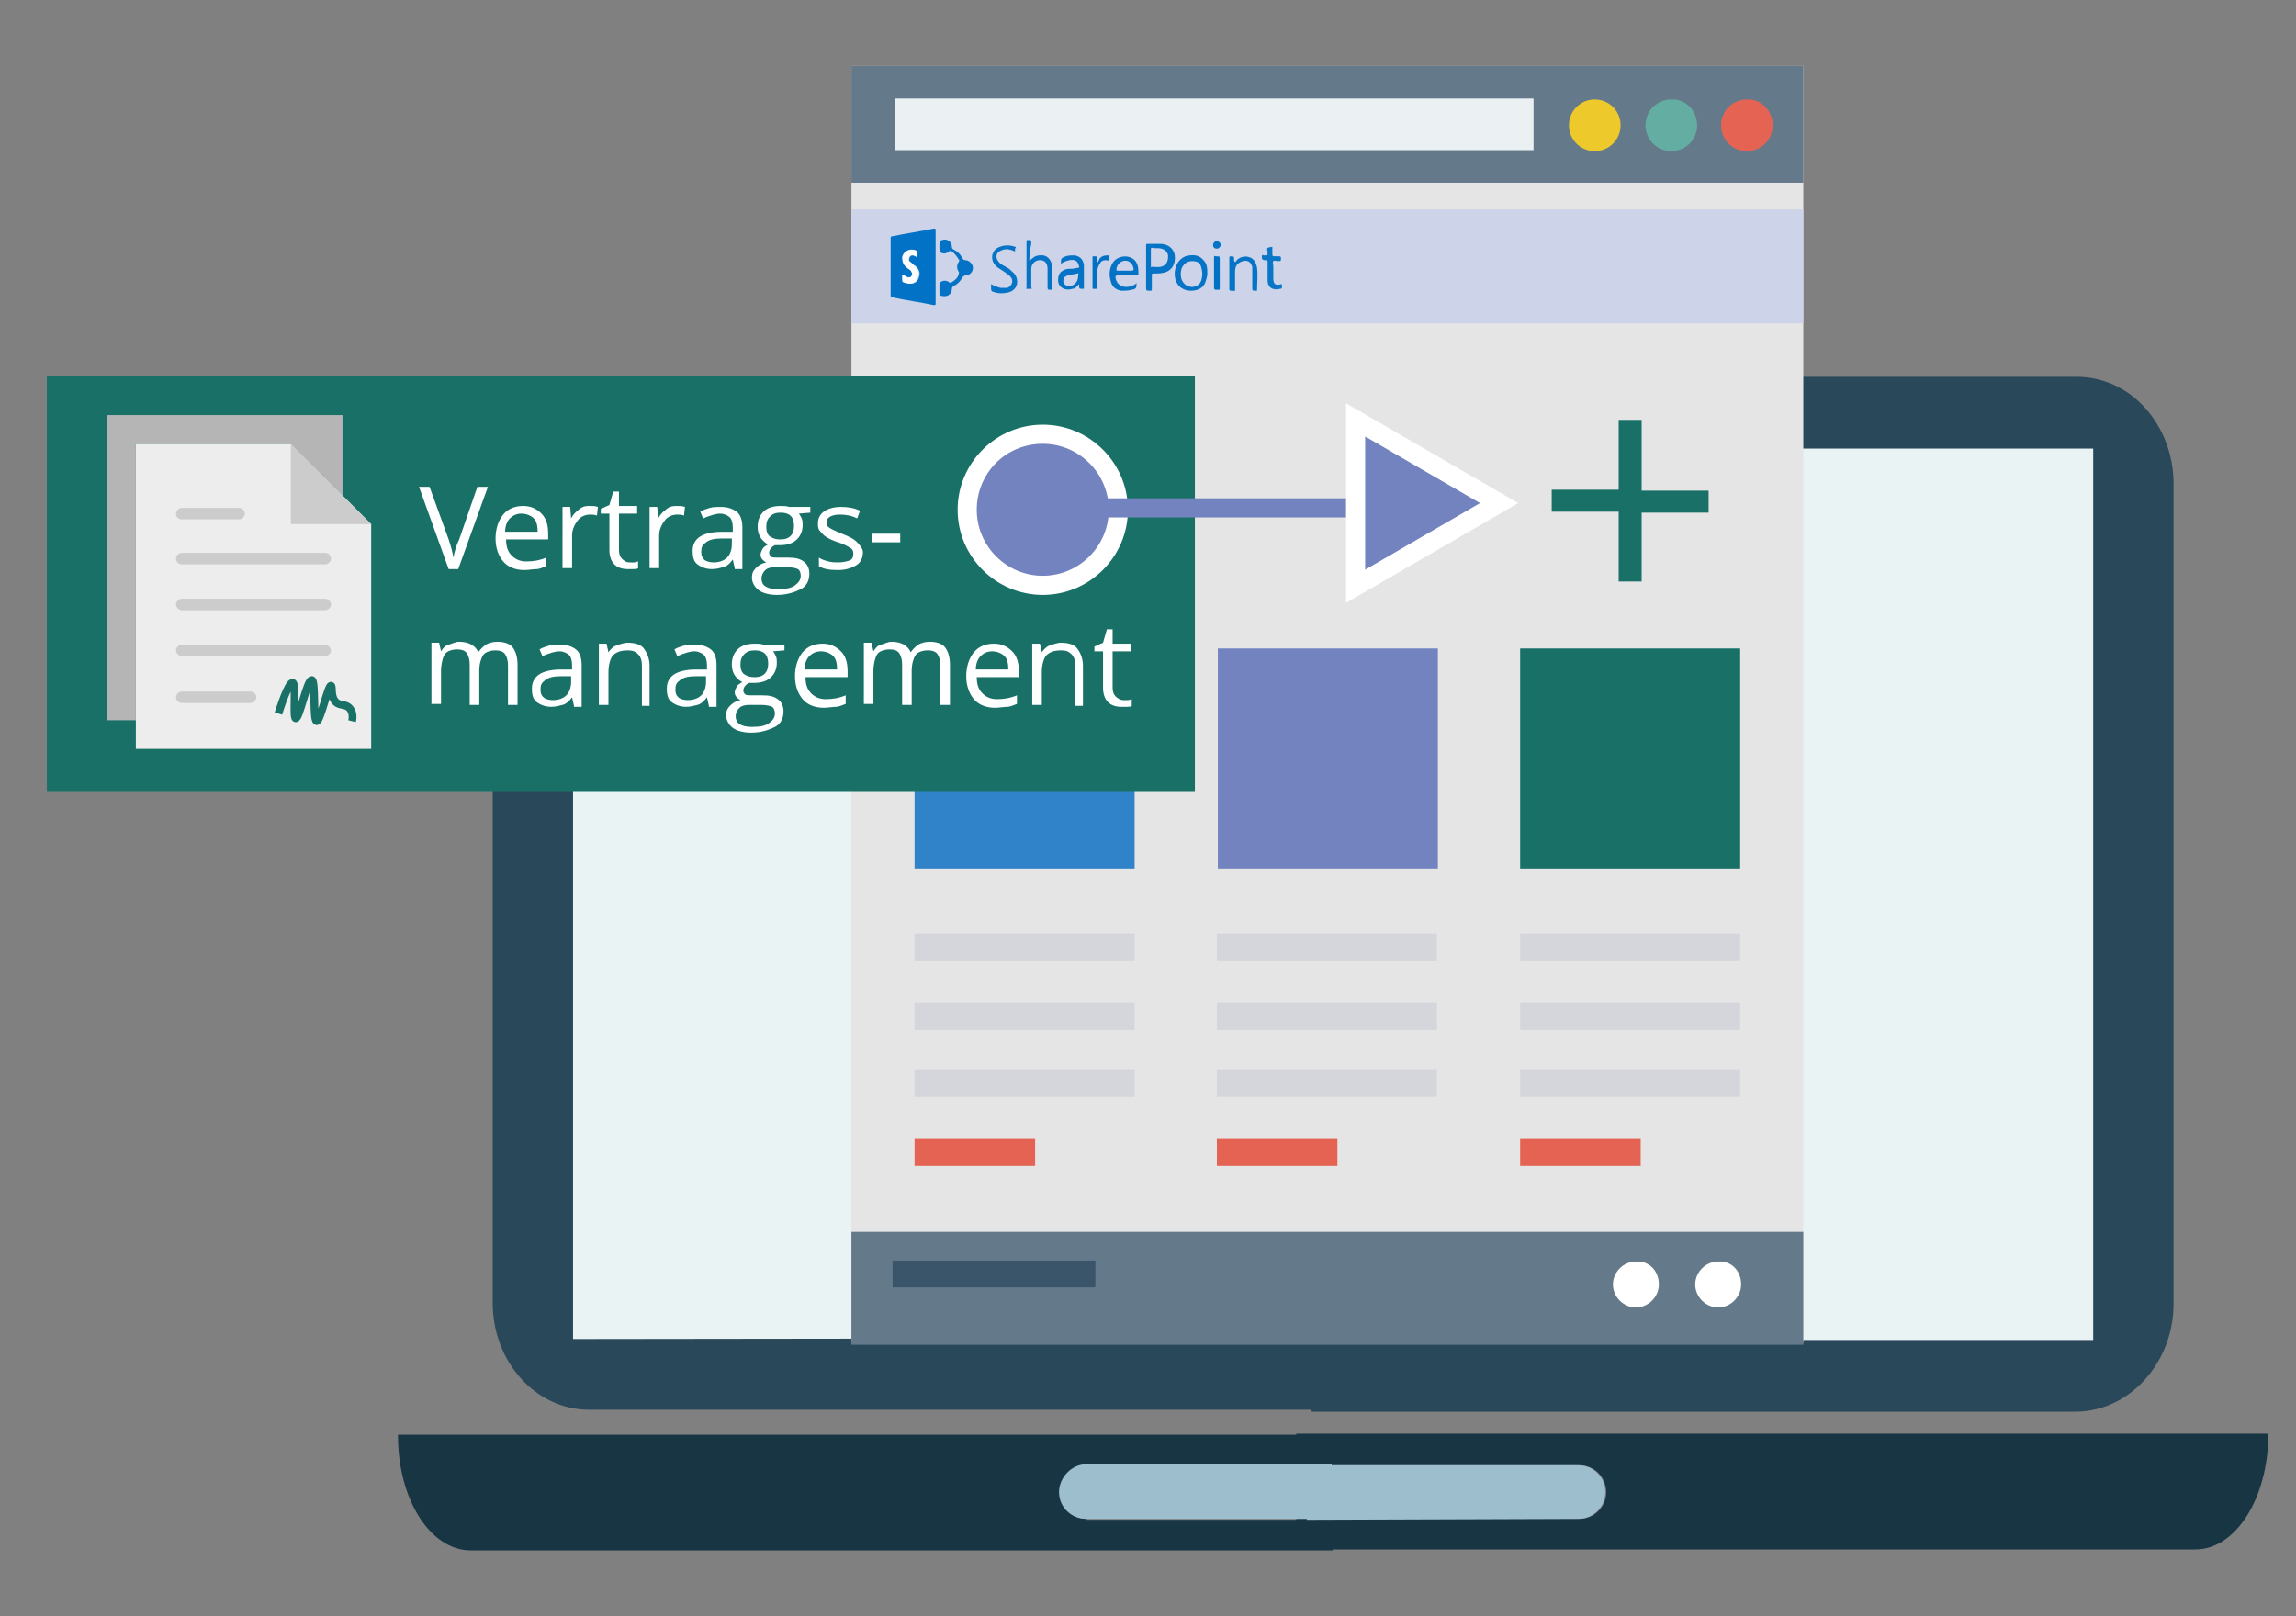 <?xml version="1.0" encoding="utf-8"?>
<!-- Generator: Adobe Illustrator 19.1.1, SVG Export Plug-In . SVG Version: 6.00 Build 0)  -->
<svg version="1.1" id="Layer_1" xmlns="http://www.w3.org/2000/svg" xmlns:xlink="http://www.w3.org/1999/xlink" x="0px" y="0px"
	 viewBox="-253 91 240 169" style="enable-background:new -253 91 240 169;" xml:space="preserve">
<rect x="-253" y="91" width="240" height="169" fill="#808080" stroke="none"/>
<style type="text/css">
	.st0{fill:#EAF3F4;}
	.st1{fill:none;}
	.st2{fill:#183544;}
	.st3{fill:#9CBECD;}
	.st4{fill:#29485A;}
	.st5{fill:#E5E5E5;}
	.st6{fill:#64798A;}
	.st7{fill:#EBF0F3;}
	.st8{fill:#E56353;}
	.st9{fill:#64ADA2;}
	.st10{fill:#EDC92C;}
	.st11{fill:#FFFFFF;}
	.st12{fill:#3A556A;}
	.st13{fill:#3083C9;}
	.st14{fill:#7383BF;}
	.st15{fill:#187067;}
	.st16{fill:#D5D6DB;}
	.st17{fill:#CDD3E8;}
	.st18{fill:#0172C5;}
	.st19{fill:#0473C6;}
	.st20{fill:#0574C6;}
	.st21{fill:#0674C6;}
	.st22{fill:#0573C6;}
	.st23{fill:#0976C7;}
	.st24{fill:#0271C5;}
	.st25{fill:#0071C5;}
	.st26{fill:#FAFCFD;}
	.st27{fill:#EDEDED;}
	.st28{fill:#B5B5B5;}
	.st29{fill:#CCCCCC;}
	.st30{fill:none;stroke:#187067;stroke-width:0.813;stroke-miterlimit:10;}
	.st31{fill:#7383BF;stroke:#FFFFFF;stroke-width:2;stroke-miterlimit:10;}
	.st32{fill:none;stroke:#187067;stroke-width:0.688;stroke-miterlimit:10;}
	.st33{fill:none;stroke:#187067;stroke-width:3;stroke-miterlimit:10;}
	.st34{fill:#187067;stroke:#FFFFFF;stroke-width:2.43;stroke-miterlimit:10;}
</style>
<rect x="-195.3" y="136.9" class="st0" width="164.3" height="96.9"/>
<g>
	<g>
		<rect x="-193.1" y="137.9" class="st1" width="79.4" height="93.2"/>
		<rect x="-113.7" y="137.9" class="st1" width="79.4" height="93.2"/>
		<path class="st2" d="M-139.4,249.8c-1.6,0-2.8-1.3-2.8-2.8c0-1.6,1.3-2.8,2.8-2.8h25.7V241h-97.7c0,0,0,0,0,0.1
			c0,6.7,3.4,12,7.6,12h90.1v-3.2h-25.7V249.8z"/>
		<path class="st2" d="M-117.5,241v3.2h29.6c1.6,0,2.8,1.3,2.8,2.8c0,1.6-1.3,2.8-2.8,2.8h-29.6v3.2h94c4.2,0,7.6-5.4,7.6-12
			c0,0,0,0,0-0.1h-101.6V241z"/>
		<path class="st3" d="M-142.3,247c0,1.6,1.3,2.8,2.8,2.8h25.7v-5.7h-25.7C-141,244.1-142.3,245.5-142.3,247z"/>
		<path class="st3" d="M-88,249.8c1.6,0,2.8-1.3,2.8-2.8c0-1.6-1.3-2.8-2.8-2.8h-28.4v5.7L-88,249.8L-88,249.8z"/>
		<path class="st4" d="M-25.8,227.3v-85.7c0-6.2-4.5-11.2-10.1-11.2h-77.7v7.5h79.4v93.2h-81.7v7.5h80
			C-30.4,238.5-25.8,233.5-25.8,227.3z"/>
		<path class="st4" d="M-193.1,231v-93.1h79.4v-7.5h-77.7c-5.6,0-10.1,5-10.1,11.2v85.6c0,6.2,4.5,11.2,10.1,11.2h77.7v-7.5
			L-193.1,231L-193.1,231z"/>
	</g>
	<g>
		<g>
			<g>
				<circle class="st3" cx="-113.7" cy="134.1" r="2.8"/>
			</g>
		</g>
	</g>
</g>
<g>
	<rect x="-164" y="97.9" class="st5" width="99.5" height="133.5"/>
	<rect x="-164" y="219.8" class="st6" width="99.5" height="11.8"/>
	<rect x="-164" y="97.9" class="st6" width="99.5" height="12.2"/>
	<rect x="-159.4" y="101.3" class="st7" width="66.7" height="5.4"/>
	<path class="st8" d="M-67.7,104.1c0,1.5-1.2,2.7-2.7,2.7s-2.7-1.2-2.7-2.7s1.2-2.7,2.7-2.7C-68.9,101.3-67.7,102.6-67.7,104.1
		L-67.7,104.1z"/>
	<path class="st9" d="M-75.6,104.1c0,1.5-1.2,2.7-2.7,2.7s-2.7-1.2-2.7-2.7s1.2-2.7,2.7-2.7C-76.8,101.3-75.6,102.6-75.6,104.1
		L-75.6,104.1z"/>
	<path class="st10" d="M-83.6,104.1c0,1.5-1.2,2.7-2.7,2.7s-2.7-1.2-2.7-2.7s1.2-2.7,2.7-2.7S-83.6,102.6-83.6,104.1L-83.6,104.1z"
		/>
	<path class="st11" d="M-79.6,225.3c0,1.3-1.1,2.4-2.4,2.4s-2.4-1.1-2.4-2.4s1.1-2.4,2.4-2.4C-80.7,222.8-79.6,223.8-79.6,225.3
		L-79.6,225.3z"/>
	<path class="st11" d="M-71,225.3c0,1.3-1.1,2.4-2.4,2.4s-2.4-1.1-2.4-2.4s1.1-2.4,2.4-2.4C-72.1,222.8-71,223.8-71,225.3L-71,225.3
		z"/>
	<rect x="-159.7" y="222.8" class="st12" width="21.2" height="2.8"/>
	<rect x="-157.4" y="158.8" class="st13" width="23" height="23"/>
	<rect x="-125.7" y="158.8" class="st14" width="23" height="23"/>
	<rect x="-94.1" y="158.8" class="st15" width="23" height="23"/>
	<rect x="-157.4" y="188.6" class="st16" width="23" height="2.9"/>
	<rect x="-157.4" y="195.8" class="st16" width="23" height="2.9"/>
	<rect x="-157.4" y="202.8" class="st16" width="23" height="2.9"/>
	<rect x="-157.4" y="210" class="st8" width="12.6" height="2.9"/>
	<rect x="-125.8" y="188.6" class="st16" width="23" height="2.9"/>
	<rect x="-125.8" y="195.8" class="st16" width="23" height="2.9"/>
	<rect x="-125.8" y="202.8" class="st16" width="23" height="2.9"/>
	<rect x="-125.8" y="210" class="st8" width="12.6" height="2.9"/>
	<rect x="-94.1" y="188.6" class="st16" width="23" height="2.9"/>
	<rect x="-94.1" y="195.8" class="st16" width="23" height="2.9"/>
	<rect x="-94.1" y="202.8" class="st16" width="23" height="2.9"/>
	<rect x="-94.1" y="210" class="st8" width="12.6" height="2.9"/>
</g>
<rect x="-164" y="112.9" class="st17" width="99.5" height="11.9"/>
<rect x="-248.1" y="130.3" class="st15" width="120" height="43.5"/>
<g>
	<path class="st18" d="M-155.2,118.9c0,1.3,0,2.5,0,3.8c0,0.2,0,0.2-0.2,0.2c-1.4-0.3-2.9-0.5-4.3-0.8c-0.2,0-0.2-0.1-0.2-0.2
		c0-2,0-4,0-6c0-0.2,0.1-0.2,0.2-0.2c1.4-0.3,2.9-0.5,4.3-0.8c0.2,0,0.2,0,0.2,0.2C-155.2,116.3-155.2,117.6-155.2,118.9z
		 M-157.1,117.9c0-0.2,0-0.4,0-0.6c0-0.1,0-0.1-0.1-0.1c-0.6-0.3-1.3,0.1-1.4,0.7c-0.1,0.5,0.1,0.8,0.5,1.1c0.1,0.1,0.3,0.2,0.4,0.3
		c0.1,0.1,0.2,0.3,0.1,0.5c-0.1,0.2-0.2,0.2-0.4,0.2s-0.4-0.2-0.6-0.3c0,0.1,0,0.3,0,0.4c0,0.4,0,0.4,0.4,0.5
		c0.7,0.2,1.2-0.1,1.3-0.8c0.1-0.4-0.1-0.7-0.4-1c-0.2-0.1-0.3-0.2-0.5-0.4c-0.2-0.1-0.2-0.3-0.1-0.5c0.1-0.2,0.2-0.2,0.4-0.2
		C-157.4,117.8-157.3,117.8-157.1,117.9z"/>
	<path class="st19" d="M-154.8,116.8c0-0.1,0-0.2,0-0.3c0-0.2,0.1-0.4,0.3-0.4c0.5-0.2,1,0.2,1,0.7c0,0.1,0,0.2,0.2,0.3
		c0.4,0.2,0.7,0.5,0.9,0.9c0.1,0.1,0.1,0.2,0.3,0.2c0.4,0,0.8,0.4,0.8,0.8c0,0.4-0.3,0.8-0.8,0.8c-0.1,0-0.2,0.1-0.3,0.2
		c-0.2,0.4-0.5,0.7-0.9,0.9c-0.1,0.1-0.2,0.1-0.2,0.3c0,0.3-0.1,0.5-0.4,0.7c-0.3,0.1-0.5,0.1-0.8,0c0-0.2-0.1-0.2-0.1-0.3
		c0-0.3,0-0.6,0-0.9c0-0.1,0-0.2,0.1-0.2c0.3-0.2,0.6-0.2,0.9,0c0.1,0.1,0.2,0.1,0.3,0c0.3-0.2,0.6-0.4,0.7-0.8c0-0.1,0.1-0.2,0-0.3
		c-0.2-0.3-0.2-0.7,0-1c0.1-0.1,0.1-0.2,0-0.3c-0.2-0.3-0.4-0.6-0.7-0.8c-0.1-0.1-0.2-0.1-0.3,0c-0.1,0.1-0.3,0.2-0.5,0.2
		c-0.4,0-0.5-0.2-0.5-0.5C-154.8,116.9-154.8,116.8-154.8,116.8z"/>
	<path class="st20" d="M-133.2,118.9c0-0.7,0-1.5,0-2.2c0-0.2,0-0.2,0.2-0.2c0.4,0,0.9,0,1.3,0c0.8,0,1.4,0.5,1.5,1.2
		c0.1,0.9-0.3,1.6-1.1,1.8c-0.4,0.1-0.7,0.1-1.1,0.1c-0.2,0-0.2,0-0.2,0.2c0,0.5,0,1,0,1.4c0,0.2,0,0.2-0.2,0.2
		c-0.4,0-0.4,0-0.4-0.4C-133.2,120.3-133.2,119.6-133.2,118.9z M-132.7,117.9c0,0.3,0,0.6,0,0.9c0,0.1,0,0.2,0.1,0.1
		c0.4,0,0.8,0.1,1.2-0.1c0.4-0.2,0.5-0.6,0.5-1s-0.3-0.7-0.7-0.8c-0.3-0.1-0.7,0-1-0.1c-0.1,0-0.1,0.1-0.1,0.2
		C-132.7,117.4-132.7,117.8-132.7,117.9z"/>
	<path class="st21" d="M-145.4,118.3c0.3-0.3,0.6-0.6,1.1-0.6c0.7-0.1,1.2,0.4,1.3,1.2c0,0.8,0,1.5,0,2.3c0,0.1,0,0.1-0.1,0.1
		c-0.4,0-0.4,0-0.4-0.4c0-0.6,0-1.2,0-1.8s-0.3-0.9-0.8-0.9s-0.9,0.4-0.9,0.9c0,0.6,0,1.3,0,1.9c0,0.1,0.1,0.2,0,0.2
		c-0.2,0-0.3,0-0.5,0c-0.1,0,0-0.1,0-0.1c0-1.6,0-3.2,0-4.8c0-0.1,0-0.2,0.1-0.2c0.4,0,0.4,0,0.4,0.4
		C-145.4,117.3-145.4,117.8-145.4,118.3z"/>
	<path class="st19" d="M-134.2,120.6c0,0.5,0,0.6-0.5,0.7c-0.4,0.1-0.7,0.1-1.1,0.1c-0.5-0.1-0.8-0.3-1-0.7
		c-0.3-0.8-0.3-1.5,0.1-2.2c0.5-0.8,1.7-0.9,2.3-0.3c0.4,0.4,0.4,1,0.4,1.5c0,0.1-0.1,0.1-0.2,0.1c-0.7,0-1.4,0-2,0
		c-0.2,0-0.2,0.1-0.2,0.2c0.1,0.8,0.8,1.2,1.7,0.9C-134.5,120.8-134.4,120.8-134.2,120.6z M-135.5,119.3c0.3,0,0.5,0,0.8,0
		c0.1,0,0.1,0,0.2-0.1c0-0.4-0.3-0.8-0.6-0.9c-0.6-0.2-1.2,0.3-1.2,0.9c0,0.1,0.1,0.1,0.1,0.1C-136,119.3-135.7,119.3-135.5,119.3z"
		/>
	<path class="st22" d="M-146.9,117.3c-0.4-0.2-0.8-0.3-1.2-0.2c-0.3,0.1-0.6,0.2-0.7,0.5c-0.1,0.3,0,0.6,0.3,0.9
		c0.2,0.2,0.5,0.3,0.8,0.5c0.2,0.1,0.3,0.2,0.5,0.4c0.4,0.3,0.6,0.8,0.5,1.3c-0.1,0.5-0.5,0.8-1,0.9c-0.5,0.1-1,0.1-1.5-0.1
		c-0.1,0-0.2-0.1-0.2-0.3s0-0.3,0-0.5c0.3,0.2,0.6,0.3,1,0.4c0.2,0,0.5,0,0.7,0c0.5-0.2,0.7-0.8,0.3-1.2c-0.2-0.2-0.5-0.4-0.8-0.6
		c-0.3-0.2-0.5-0.3-0.7-0.5c-0.6-0.6-0.5-1.5,0.2-1.9c0.6-0.3,1.2-0.3,1.8-0.1c0.1,0,0.1,0.1,0.1,0.2
		C-146.9,116.8-146.9,117-146.9,117.3z"/>
	<path class="st22" d="M-128.5,121.4c-1,0-1.8-0.7-1.7-2c0.1-0.7,0.4-1.3,1.1-1.6c0.7-0.2,1.4-0.2,1.9,0.4c0.4,0.4,0.4,0.9,0.4,1.4
		c0,0.3-0.1,0.6-0.2,0.9C-127.2,121.1-127.8,121.4-128.5,121.4z M-128.4,118.3c-0.5,0-0.9,0.3-1.1,0.8c-0.1,0.4-0.1,0.7,0,1.1
		c0.2,0.5,0.6,0.8,1.1,0.8s0.9-0.3,1-0.8c0.1-0.4,0.1-0.7,0-1.1C-127.5,118.5-127.8,118.3-128.4,118.3z"/>
	<path class="st19" d="M-142.1,118.6c0-0.6,0-0.6,0.5-0.8c0.3-0.1,0.6-0.1,0.9-0.1c0.6,0.1,0.9,0.4,1,1c0,0.8,0,1.6,0,2.4
		c0,0.1,0,0.1-0.1,0.1c-0.4,0-0.4,0-0.4-0.4v-0.1c-0.2,0.2-0.4,0.5-0.7,0.5c-0.3,0.1-0.6,0.1-0.9,0c-0.4-0.2-0.6-0.5-0.6-0.9
		s0.1-0.8,0.5-1c0.3-0.2,0.6-0.2,1-0.2c0.2,0,0.4-0.1,0.6-0.1c0.1,0,0.1,0,0.1-0.1c-0.1-0.6-0.4-0.8-1-0.7
		C-141.6,118.3-141.9,118.4-142.1,118.6z M-140.3,119.8c0-0.1,0.1-0.3-0.1-0.2c-0.4,0.1-0.7,0.1-1,0.2c-0.2,0.1-0.3,0.1-0.4,0.3
		c-0.2,0.5,0.2,0.9,0.7,0.8C-140.6,120.8-140.3,120.4-140.3,119.8z"/>
	<path class="st20" d="M-123.9,118.4c0.1,0,0.1-0.1,0.1-0.1c0.3-0.4,0.9-0.6,1.4-0.4c0.4,0.1,0.7,0.5,0.8,1.1c0.1,0.8,0,1.5,0,2.3
		c0,0.1,0,0.1-0.1,0.1c-0.4,0-0.4,0-0.4-0.4c0-0.5,0-1,0-1.6c0-0.2,0-0.3,0-0.5c-0.1-0.3-0.2-0.5-0.5-0.6s-0.6,0-0.9,0.2
		s-0.4,0.5-0.4,0.9c0,0.6,0,1.2,0,1.8c0,0.2,0,0.3-0.2,0.2c-0.1,0-0.1,0-0.2,0c-0.1,0-0.2,0-0.2-0.2c0-1.1,0-2.1,0-3.2
		c0-0.1,0-0.2,0.1-0.2c0.4,0,0.4,0,0.4,0.4C-124,118.3-124,118.3-123.9,118.4z"/>
	<path class="st23" d="M-120,116.8c0,0.3,0,0.6,0,0.8c0,0.1,0,0.2,0.2,0.2c0.2,0,0.4,0,0.5,0c0.1,0,0.2,0,0.2,0.2
		c0,0.3,0,0.3-0.3,0.3c-0.2,0-0.4-0.1-0.5,0c-0.1,0.1,0,0.4,0,0.5c0,0.4,0,0.9,0,1.3c0,0.6,0.2,0.8,0.9,0.6c0,0.1,0,0.2,0,0.3
		s0,0.2-0.2,0.2c-0.7,0.2-1.3-0.1-1.3-0.9c0-0.6,0-1.3,0-1.9c0-0.2,0-0.2-0.2-0.2h-0.1c-0.2,0-0.3-0.1-0.3-0.3s0-0.3,0.2-0.2
		c0,0,0.1,0,0.2,0c0.2,0,0.2,0,0.2-0.2c0-0.1,0-0.1,0-0.2C-120.6,116.9-120.6,116.9-120,116.8z"/>
	<path class="st24" d="M-138.3,118.5c0.1-0.2,0.2-0.3,0.2-0.4c0.2-0.3,0.5-0.4,0.9-0.4c0.1,0,0.1,0,0.1,0.1v0.1c0,0.1,0,0.3,0,0.3
		c-0.1,0.1-0.2,0-0.3,0c-0.3,0-0.5,0.1-0.6,0.3c-0.2,0.3-0.3,0.6-0.3,0.9c0,0.5,0,1.1,0,1.6c0,0.2,0,0.2-0.2,0.2c-0.1,0-0.1,0-0.2,0
		c-0.1,0-0.1,0-0.1-0.1c0-1.1,0-2.1,0-3.2c0-0.1,0-0.1,0.1-0.1c0.4,0,0.4,0,0.4,0.4C-138.3,118.3-138.3,118.4-138.3,118.5z"/>
	<path class="st25" d="M-125.5,119.6c0,0.5,0,1,0,1.5c0,0.2,0,0.2-0.2,0.2c-0.4,0-0.4,0-0.4-0.4c0-1,0-1.9,0-2.9
		c0-0.2,0-0.3,0.2-0.2c0,0,0.1,0,0.2,0c0.1,0,0.2,0,0.2,0.2C-125.5,118.5-125.5,119.1-125.5,119.6z"/>
	<path class="st22" d="M-125.4,116.6c0,0.2-0.2,0.4-0.4,0.4c-0.2,0-0.4-0.1-0.4-0.4c0-0.2,0.2-0.4,0.4-0.4
		C-125.5,116.3-125.4,116.4-125.4,116.6z"/>
	<path class="st26" d="M-157.1,117.9c-0.2-0.1-0.3-0.2-0.5-0.2c-0.2,0-0.3,0-0.4,0.2s0,0.4,0.1,0.5c0.2,0.1,0.3,0.2,0.5,0.4
		c0.3,0.2,0.5,0.6,0.4,1c-0.1,0.7-0.6,1-1.3,0.8c-0.4-0.1-0.4-0.1-0.4-0.5c0-0.1,0-0.2,0-0.4c0.2,0.1,0.4,0.3,0.6,0.3
		c0.2,0,0.3,0,0.4-0.2c0.1-0.2,0-0.3-0.1-0.5c-0.1-0.1-0.3-0.2-0.4-0.3c-0.4-0.3-0.5-0.7-0.5-1.1c0.1-0.6,0.8-1,1.4-0.7
		c0.1,0,0.1,0.1,0.1,0.1C-157.1,117.5-157.1,117.8-157.1,117.9z"/>
</g>
<g>
	<g>
		<polygon class="st27" points="-214.2,145.8 -222.6,137.4 -238.8,137.4 -238.8,169.3 -214.2,169.3 		"/>
		<polygon class="st28" points="-238.8,137.4 -222.6,137.4 -217.2,142.8 -217.2,134.4 -241.8,134.4 -241.8,166.3 -238.8,166.3 		"/>
		<g>
			<path class="st29" d="M-234,150h15c0.3,0,0.6-0.3,0.6-0.6s-0.3-0.6-0.6-0.6h-15c-0.3,0-0.6,0.3-0.6,0.6S-234.4,150-234,150z"/>
			<path class="st29" d="M-234,145.3h6c0.3,0,0.6-0.3,0.6-0.6s-0.3-0.6-0.6-0.6h-6c-0.3,0-0.6,0.3-0.6,0.6S-234.4,145.3-234,145.3z"
				/>
			<path class="st29" d="M-219,153.6h-15c-0.3,0-0.6,0.3-0.6,0.6s0.3,0.6,0.6,0.6h15c0.3,0,0.6-0.3,0.6-0.6
				C-218.4,153.9-218.7,153.6-219,153.6z"/>
			<path class="st29" d="M-219,158.4h-15c-0.3,0-0.6,0.3-0.6,0.6s0.3,0.6,0.6,0.6h15c0.3,0,0.6-0.3,0.6-0.6
				C-218.4,158.8-218.7,158.4-219,158.4z"/>
			<path class="st29" d="M-226.8,163.3h-7.2c-0.3,0-0.6,0.3-0.6,0.6s0.3,0.6,0.6,0.6h7.2c0.3,0,0.6-0.3,0.6-0.6
				S-226.5,163.3-226.8,163.3z"/>
		</g>
		<polygon class="st29" points="-222.6,137.4 -222.6,145.8 -214.2,145.8 		"/>
	</g>
	<path class="st30" d="M-223.9,165.6c0.6-1.9,1.2-3.3,1.5-3.2c0.4,0.1,0,3.6,0.3,3.7c0.4,0.1,1.2-4.1,1.7-4c0.4,0.1,0.1,4.2,0.5,4.3
		c0.4,0,1.2-3.8,1.5-3.7c0.2,0-0.1,1.1,0.5,1.7c0.4,0.4,1,0.2,1.4,0.6c0.4,0.4,0.4,1,0.3,1.4"/>
</g>
<g>
	<g>
		<path class="st14" d="M-144,152.3c-4.4,0-7.9-3.6-7.9-7.9s3.6-7.9,7.9-7.9s7.9,3.6,7.9,7.9S-139.7,152.3-144,152.3z"/>
		<path class="st11" d="M-144,137.4c3.8,0,6.9,3.1,6.9,6.9s-3.1,6.9-6.9,6.9s-6.9-3.1-6.9-6.9S-147.9,137.4-144,137.4 M-144,135.4
			c-4.9,0-8.9,4-8.9,8.9s4,8.9,8.9,8.9s8.9-4,8.9-8.9S-139.1,135.4-144,135.4L-144,135.4z"/>
	</g>
	<rect x="-139.5" y="143.1" class="st14" width="39.6" height="2"/>
	<polygon class="st31" points="-111.3,134.9 -96.3,143.6 -111.3,152.3 	"/>
</g>
<g>
	<path class="st15" d="M-81.4,142.3h7v2.3h-7v7.2h-2.4v-7.3h-7v-2.3h7v-7.3h2.4V142.3z"/>
</g>
<rect x="129.2" y="519.5" class="st0" width="164.3" height="96.9"/>
<g>
	<g>
		<rect x="131.4" y="520.5" class="st1" width="79.4" height="93.2"/>
		<rect x="210.8" y="520.5" class="st1" width="79.4" height="93.2"/>
		<path class="st2" d="M185.1,632.3c-1.6,0-2.8-1.3-2.8-2.8c0-1.6,1.3-2.8,2.8-2.8h25.7v-3.2h-97.7c0,0,0,0,0,0.1
			c0,6.7,3.4,12,7.6,12h90.1v-3.2L185.1,632.3L185.1,632.3L185.1,632.3z"/>
		<path class="st2" d="M206.9,623.5v3.2h29.7c1.6,0,2.8,1.3,2.8,2.8c0,1.6-1.3,2.8-2.8,2.8h-29.7v3.2H301c4.2,0,7.6-5.4,7.6-12
			c0,0,0,0,0-0.1L206.9,623.5L206.9,623.5z"/>
		<path class="st3" d="M182.2,629.5c0,1.6,1.3,2.8,2.8,2.8h25.7v-5.7H185C183.5,626.7,182.2,628,182.2,629.5z"/>
		<path class="st3" d="M236.5,632.3c1.6,0,2.8-1.3,2.8-2.8c0-1.6-1.3-2.8-2.8-2.8h-29.7v5.7h29.7V632.3z"/>
		<path class="st4" d="M298.7,609.9v-85.7c0-6.2-4.5-11.2-10.1-11.2h-77.7v7.5h79.4v93.2H208v7.5h80.7
			C294.1,621.1,298.7,616.1,298.7,609.9z"/>
		<path class="st4" d="M131.4,613.6v-93.1h79.4V513h-77.7c-5.6,0-10.1,5-10.1,11.2v85.6c0,6.2,4.5,11.2,10.1,11.2h77.7v-7.5
			L131.4,613.6L131.4,613.6z"/>
	</g>
	<g>
		<g>
			<g>
				<circle class="st3" cx="210.8" cy="516.7" r="2.8"/>
			</g>
		</g>
	</g>
</g>
<g>
	<rect x="160.5" y="480.5" class="st5" width="99.5" height="133.5"/>
	<rect x="160.5" y="602.4" class="st6" width="99.5" height="11.8"/>
	<rect x="160.5" y="480.5" class="st6" width="99.5" height="12.2"/>
	<rect x="165.1" y="483.9" class="st7" width="66.7" height="5.4"/>
	<path class="st8" d="M256.8,486.7c0,1.5-1.2,2.7-2.7,2.7s-2.7-1.2-2.7-2.7s1.2-2.7,2.7-2.7C255.6,483.9,256.8,485.2,256.8,486.7
		L256.8,486.7z"/>
	<path class="st9" d="M248.9,486.7c0,1.5-1.2,2.7-2.7,2.7s-2.7-1.2-2.7-2.7s1.2-2.7,2.7-2.7C247.7,483.9,248.9,485.2,248.9,486.7
		L248.9,486.7z"/>
	<path class="st10" d="M240.9,486.7c0,1.5-1.2,2.7-2.7,2.7s-2.7-1.2-2.7-2.7s1.2-2.7,2.7-2.7C239.7,483.9,240.9,485.2,240.9,486.7
		L240.9,486.7z"/>
	<path class="st11" d="M244.9,607.8c0,1.3-1.1,2.4-2.4,2.4s-2.4-1.1-2.4-2.4s1.1-2.4,2.4-2.4S244.9,606.4,244.9,607.8L244.9,607.8z"
		/>
	<path class="st11" d="M253.5,607.8c0,1.3-1.1,2.4-2.4,2.4s-2.4-1.1-2.4-2.4s1.1-2.4,2.4-2.4C252.4,605.4,253.5,606.4,253.5,607.8
		L253.5,607.8z"/>
	<rect x="164.8" y="605.4" class="st12" width="21.2" height="2.8"/>
	<rect x="167.1" y="560.4" class="st13" width="23" height="23"/>
	<rect x="198.8" y="560.4" class="st14" width="23" height="23"/>
	<rect x="230.4" y="560.4" class="st15" width="23" height="23"/>
	<rect x="167.1" y="590.2" class="st16" width="23" height="2.9"/>
	<rect x="167.1" y="597.3" class="st16" width="23" height="2.9"/>
	<rect x="198.7" y="590.2" class="st16" width="23" height="2.9"/>
	<rect x="198.7" y="597.3" class="st16" width="23" height="2.9"/>
	<rect x="230.4" y="590.2" class="st16" width="23" height="2.9"/>
	<rect x="230.4" y="597.3" class="st16" width="23" height="2.9"/>
</g>
<rect x="160.5" y="495.5" class="st17" width="99.5" height="11.9"/>
<rect x="160.5" y="512.8" class="st15" width="99.5" height="43.5"/>
<g>
	<path class="st18" d="M169.3,501.5c0,1.3,0,2.5,0,3.8c0,0.2,0,0.2-0.2,0.2c-1.4-0.3-2.9-0.5-4.3-0.8c-0.2,0-0.2-0.1-0.2-0.2
		c0-2,0-4,0-6c0-0.2,0.1-0.2,0.2-0.2c1.4-0.3,2.9-0.5,4.3-0.8c0.2,0,0.2,0,0.2,0.2C169.3,498.9,169.3,500.2,169.3,501.5z
		 M167.4,500.5c0-0.2,0-0.4,0-0.6c0-0.1,0-0.1-0.1-0.1c-0.6-0.3-1.3,0.1-1.4,0.7c-0.1,0.5,0.1,0.8,0.5,1.1c0.1,0.1,0.3,0.2,0.4,0.3
		c0.1,0.1,0.2,0.3,0.1,0.5s-0.2,0.2-0.4,0.2c-0.2,0-0.4-0.2-0.6-0.3c0,0.1,0,0.3,0,0.4c0,0.4,0,0.4,0.4,0.5c0.7,0.2,1.2-0.1,1.3-0.8
		c0.1-0.4-0.1-0.7-0.4-1c-0.2-0.1-0.3-0.2-0.5-0.4c-0.2-0.1-0.2-0.3-0.1-0.5s0.2-0.2,0.4-0.2C167.1,500.4,167.2,500.4,167.4,500.5z"
		/>
	<path class="st19" d="M169.7,499.3c0-0.1,0-0.2,0-0.3c0-0.2,0.1-0.4,0.3-0.4c0.5-0.2,1,0.2,1,0.7c0,0.1,0,0.2,0.2,0.3
		c0.4,0.2,0.7,0.5,0.9,0.9c0.1,0.1,0.1,0.2,0.3,0.2c0.4,0,0.8,0.4,0.8,0.8s-0.3,0.8-0.8,0.8c-0.1,0-0.2,0.1-0.3,0.2
		c-0.2,0.4-0.5,0.7-0.9,0.9c-0.1,0.1-0.2,0.1-0.2,0.3c0,0.3-0.1,0.5-0.4,0.7c-0.3,0.1-0.5,0.1-0.8,0c-0.1-0.1-0.1-0.1-0.1-0.2
		c0-0.3,0-0.6,0-0.9c0-0.1,0-0.2,0.1-0.2c0.3-0.2,0.6-0.2,0.9,0c0.1,0.1,0.2,0.1,0.3,0c0.3-0.2,0.6-0.4,0.7-0.8c0-0.1,0.1-0.2,0-0.3
		c-0.2-0.3-0.2-0.7,0-1c0.1-0.1,0.1-0.2,0-0.3c-0.2-0.3-0.4-0.6-0.7-0.8c-0.1-0.1-0.2-0.1-0.3,0c-0.1,0.1-0.3,0.2-0.5,0.2
		c-0.4,0-0.5-0.2-0.5-0.5C169.7,499.5,169.7,499.4,169.7,499.3z"/>
	<path class="st20" d="M191.3,501.5c0-0.7,0-1.5,0-2.2c0-0.2,0-0.2,0.2-0.2c0.4,0,0.9,0,1.3,0c0.8,0,1.4,0.5,1.5,1.2
		c0.1,0.9-0.3,1.6-1.1,1.8c-0.4,0.1-0.7,0.1-1.1,0.1c-0.2,0-0.2,0-0.2,0.2c0,0.5,0,1,0,1.4c0,0.2,0,0.2-0.2,0.2
		c-0.4,0-0.4,0-0.4-0.4C191.3,502.9,191.3,502.2,191.3,501.5z M191.8,500.5c0,0.3,0,0.6,0,0.9c0,0.1,0,0.2,0.1,0.1
		c0.4,0,0.8,0.1,1.2-0.1c0.4-0.2,0.5-0.6,0.5-1s-0.3-0.7-0.7-0.8c-0.3-0.1-0.7,0-1-0.1c-0.1,0-0.1,0.1-0.1,0.2
		C191.8,500,191.8,500.3,191.8,500.5z"/>
	<path class="st21" d="M179.1,500.9c0.3-0.3,0.6-0.6,1.1-0.6c0.7-0.1,1.2,0.4,1.3,1.2c0,0.8,0,1.5,0,2.3c0,0.1,0,0.1-0.1,0.1
		c-0.4,0-0.4,0-0.4-0.4c0-0.6,0-1.2,0-1.8s-0.3-0.9-0.8-0.9s-0.9,0.4-0.9,0.9c0,0.6,0,1.3,0,1.9c0,0.1,0.1,0.2,0,0.2
		c-0.2,0-0.3,0-0.5,0c-0.1,0,0-0.1,0-0.1c0-1.6,0-3.2,0-4.8c0-0.1,0-0.2,0.1-0.2c0.4,0,0.4,0,0.4,0.4
		C179.1,499.8,179.1,500.3,179.1,500.9z"/>
	<path class="st19" d="M190.3,503.2c0,0.5,0,0.6-0.5,0.7c-0.4,0.1-0.7,0.1-1.1,0.1c-0.5-0.1-0.8-0.3-1-0.7c-0.3-0.8-0.3-1.5,0.1-2.2
		c0.5-0.8,1.7-0.9,2.3-0.3c0.4,0.4,0.4,1,0.4,1.5c0,0.1-0.1,0.1-0.2,0.1c-0.7,0-1.4,0-2,0c-0.2,0-0.2,0.1-0.2,0.2
		c0.1,0.8,0.8,1.2,1.7,0.9C190,503.4,190.1,503.3,190.3,503.2z M189,501.9c0.3,0,0.5,0,0.8,0c0.1,0,0.1,0,0.2-0.1
		c0-0.4-0.3-0.8-0.6-0.9c-0.6-0.2-1.2,0.3-1.2,0.9c0,0.1,0.1,0.1,0.1,0.1C188.5,501.9,188.8,501.9,189,501.9z"/>
	<path class="st22" d="M177.6,499.8c-0.4-0.2-0.8-0.3-1.2-0.2c-0.3,0.1-0.6,0.2-0.7,0.5s0,0.6,0.3,0.9c0.2,0.2,0.5,0.3,0.8,0.5
		c0.2,0.1,0.3,0.2,0.5,0.4c0.4,0.3,0.6,0.8,0.5,1.3s-0.5,0.8-1,0.9s-1,0.1-1.5-0.1c-0.1,0-0.2-0.1-0.2-0.3c0-0.2,0-0.3,0-0.5
		c0.3,0.2,0.6,0.3,1,0.4c0.2,0,0.5,0,0.7,0c0.5-0.2,0.7-0.8,0.3-1.2c-0.2-0.2-0.5-0.4-0.8-0.6s-0.5-0.3-0.7-0.5
		c-0.6-0.6-0.5-1.5,0.2-1.9c0.6-0.3,1.2-0.3,1.8-0.1c0.1,0,0.1,0.1,0.1,0.2C177.6,499.4,177.6,499.6,177.6,499.8z"/>
	<path class="st22" d="M196,504c-1,0-1.8-0.7-1.7-2c0.1-0.7,0.4-1.3,1.1-1.6c0.7-0.2,1.4-0.2,1.9,0.4c0.4,0.4,0.4,0.9,0.4,1.4
		c0,0.3-0.1,0.6-0.2,0.9C197.3,503.7,196.7,504,196,504z M196.1,500.8c-0.5,0-0.9,0.3-1.1,0.8c-0.1,0.4-0.1,0.7,0,1.1
		c0.2,0.5,0.6,0.8,1.1,0.8s0.9-0.3,1-0.8c0.1-0.4,0.1-0.7,0-1.1C197,501.1,196.7,500.8,196.1,500.8z"/>
	<path class="st19" d="M182.4,501.2c0-0.6,0-0.6,0.5-0.8c0.3-0.1,0.6-0.1,0.9-0.1c0.6,0.1,0.9,0.4,1,1c0,0.8,0,1.6,0,2.4
		c0,0.1,0,0.1-0.1,0.1c-0.4,0-0.4,0-0.4-0.4v-0.1c-0.2,0.2-0.4,0.5-0.7,0.5c-0.3,0.1-0.6,0.1-0.9,0c-0.4-0.2-0.6-0.5-0.6-0.9
		s0.1-0.8,0.5-1c0.3-0.2,0.6-0.2,1-0.2c0.2,0,0.4-0.1,0.6-0.1c0.1,0,0.1,0,0.1-0.1c-0.1-0.6-0.4-0.8-1-0.7
		C182.9,500.9,182.6,501,182.4,501.2z M184.2,502.4c0-0.1,0.1-0.3-0.1-0.2c-0.4,0.1-0.7,0.1-1,0.2c-0.2,0.1-0.3,0.1-0.4,0.3
		c-0.2,0.5,0.2,0.9,0.7,0.8C183.9,503.4,184.2,503,184.2,502.4z"/>
	<path class="st20" d="M200.6,501c0.1,0,0.1-0.1,0.1-0.1c0.3-0.4,0.9-0.6,1.4-0.4c0.4,0.1,0.7,0.5,0.8,1.1c0.1,0.8,0,1.5,0,2.3
		c0,0.1,0,0.1-0.1,0.1c-0.4,0-0.4,0-0.4-0.4c0-0.5,0-1,0-1.6c0-0.2,0-0.3,0-0.5c-0.1-0.3-0.2-0.5-0.5-0.6s-0.6,0-0.9,0.2
		s-0.4,0.5-0.4,0.9c0,0.6,0,1.2,0,1.8c0,0.2,0,0.3-0.2,0.2c-0.1,0-0.1,0-0.2,0s-0.2,0-0.2-0.2c0-1.1,0-2.1,0-3.2
		c0-0.1,0-0.2,0.1-0.2c0.4,0,0.4,0,0.4,0.4C200.5,500.9,200.5,500.9,200.6,501z"/>
	<path class="st23" d="M204.5,499.4c0,0.3,0,0.6,0,0.8c0,0.1,0,0.2,0.2,0.2s0.4,0,0.5,0s0.2,0,0.2,0.2c0,0.3,0,0.3-0.3,0.3
		c-0.2,0-0.4-0.1-0.5,0s0,0.4,0,0.5c0,0.4,0,0.9,0,1.3c0,0.6,0.2,0.8,0.9,0.6c0,0.1,0,0.2,0,0.3s0,0.2-0.2,0.2
		c-0.7,0.2-1.3-0.1-1.3-0.9c0-0.6,0-1.3,0-1.9c0-0.2,0-0.2-0.2-0.2h-0.1c-0.2,0-0.3-0.1-0.3-0.3c0-0.2,0-0.3,0.2-0.2
		c0,0,0.1,0,0.2,0c0.2,0,0.2,0,0.2-0.2c0-0.1,0-0.1,0-0.2C203.9,499.5,203.9,499.5,204.5,499.4z"/>
	<path class="st24" d="M186.2,501.1c0.1-0.2,0.2-0.3,0.2-0.4c0.2-0.3,0.5-0.4,0.9-0.4c0.1,0,0.1,0,0.1,0.1v0.1c0,0.1,0,0.3,0,0.3
		c-0.1,0.1-0.2,0-0.3,0c-0.3,0-0.5,0.1-0.6,0.3c-0.2,0.3-0.3,0.6-0.3,0.9c0,0.5,0,1.1,0,1.6c0,0.2,0,0.2-0.2,0.2c-0.1,0-0.1,0-0.2,0
		s-0.1,0-0.1-0.1c0-1.1,0-2.1,0-3.2c0-0.1,0-0.1,0.1-0.1c0.4,0,0.4,0,0.4,0.4C186.2,500.9,186.2,501,186.2,501.1z"/>
	<path class="st25" d="M199,502.2c0,0.5,0,1,0,1.5c0,0.2,0,0.2-0.2,0.2c-0.4,0-0.4,0-0.4-0.4c0-1,0-1.9,0-2.9c0-0.2,0-0.3,0.2-0.2
		c0,0,0.1,0,0.2,0s0.2,0,0.2,0.2C199,501.1,199,501.7,199,502.2z"/>
	<path class="st22" d="M199.1,499.2c0,0.2-0.2,0.4-0.4,0.4c-0.2,0-0.4-0.1-0.4-0.4c0-0.2,0.2-0.4,0.4-0.4S199.1,499,199.1,499.2z"/>
	<path class="st26" d="M167.4,500.5c-0.2-0.1-0.3-0.2-0.5-0.2s-0.3,0-0.4,0.2s0,0.4,0.1,0.5c0.2,0.1,0.3,0.2,0.5,0.4
		c0.3,0.2,0.5,0.6,0.4,1c-0.1,0.7-0.6,1-1.3,0.8c-0.4-0.1-0.4-0.1-0.4-0.5c0-0.1,0-0.2,0-0.4c0.2,0.1,0.4,0.3,0.6,0.3s0.3,0,0.4-0.2
		s0-0.3-0.1-0.5c-0.1-0.1-0.3-0.2-0.4-0.3c-0.4-0.3-0.5-0.7-0.5-1.1c0.1-0.6,0.8-1,1.4-0.7c0.1,0,0.1,0.1,0.1,0.1
		C167.4,500.1,167.4,500.3,167.4,500.5z"/>
</g>
<g>
	<g>
		<polygon class="st27" points="188,529.6 180.9,522.5 167.2,522.5 167.2,549.5 188,549.5 		"/>
		<polygon class="st28" points="167.2,522.5 180.9,522.5 185.5,527.1 185.5,520 164.7,520 164.7,546.9 167.2,546.9 		"/>
		<g>
			<path class="st29" d="M171.3,533.2H184c0.3,0,0.5-0.2,0.5-0.5s-0.2-0.5-0.5-0.5h-12.7c-0.3,0-0.5,0.2-0.5,0.5
				S171,533.2,171.3,533.2z"/>
			<path class="st29" d="M171.3,529.1h5.1c0.3,0,0.5-0.2,0.5-0.5c0-0.3-0.2-0.5-0.5-0.5h-5.1c-0.3,0-0.5,0.2-0.5,0.5
				C170.8,528.9,171,529.1,171.3,529.1z"/>
			<path class="st29" d="M184,536.3h-12.7c-0.3,0-0.5,0.2-0.5,0.5s0.2,0.5,0.5,0.5H184c0.3,0,0.5-0.2,0.5-0.5S184.3,536.3,184,536.3
				z"/>
			<path class="st29" d="M184,540.3h-12.7c-0.3,0-0.5,0.2-0.5,0.5s0.2,0.5,0.5,0.5H184c0.3,0,0.5-0.2,0.5-0.5S184.3,540.3,184,540.3
				z"/>
			<path class="st29" d="M177.4,544.4h-6.1c-0.3,0-0.5,0.2-0.5,0.5c0,0.3,0.2,0.5,0.5,0.5h6.1c0.3,0,0.5-0.2,0.5-0.5
				C177.9,544.6,177.6,544.4,177.4,544.4z"/>
		</g>
		<polygon class="st29" points="180.9,522.5 180.9,529.6 188,529.6 		"/>
	</g>
	<path class="st32" d="M179.9,546.4c0.5-1.6,1-2.8,1.2-2.7c0.4,0.1,0,3.1,0.3,3.1c0.3,0.1,1.1-3.4,1.4-3.4c0.4,0.1,0.1,3.6,0.4,3.6
		s1-3.2,1.3-3.1c0.1,0-0.1,0.9,0.4,1.4c0.4,0.3,0.8,0.2,1.2,0.5c0.3,0.3,0.3,0.8,0.3,1.2"/>
</g>
<g>
	<path class="st11" d="M195.7,525.4c-0.9,0-1.5,0.3-2,0.9s-0.8,1.4-0.8,2.4s0.2,1.8,0.7,2.4s1.2,0.8,2.1,0.8c0.5,0,1.2-0.1,1.9-0.3
		v0.8c-0.5,0.2-1.2,0.3-2,0.3c-1.2,0-2-0.4-2.7-1.1c-0.6-0.7-0.9-1.7-0.9-3c0-0.8,0.2-1.5,0.5-2.1s0.7-1.1,1.3-1.4
		c0.6-0.3,1.2-0.5,2-0.5s1.5,0.2,2.2,0.5l-0.4,0.8C196.9,525.5,196.3,525.4,195.7,525.4z"/>
	<path class="st11" d="M203.9,529.6c0,1-0.2,1.7-0.7,2.2s-1.2,0.8-2,0.8c-0.5,0-1-0.1-1.4-0.4s-0.7-0.6-0.9-1.1
		c-0.2-0.5-0.3-1-0.3-1.6c0-1,0.2-1.7,0.7-2.2s1.1-0.8,2-0.8c0.8,0,1.5,0.3,2,0.8S203.9,528.7,203.9,529.6z M199.5,529.6
		c0,0.8,0.2,1.3,0.5,1.7s0.7,0.6,1.3,0.6c0.6,0,1-0.2,1.3-0.6c0.3-0.4,0.5-1,0.5-1.7c0-0.7-0.2-1.3-0.5-1.7s-0.7-0.6-1.3-0.6
		c-0.6,0-1,0.2-1.3,0.6C199.6,528.3,199.5,528.8,199.5,529.6z"/>
	<path class="st11" d="M209.3,532.6v-3.8c0-0.5-0.1-0.8-0.3-1.1c-0.2-0.2-0.6-0.4-1-0.4c-0.6,0-1.1,0.2-1.4,0.5
		c-0.3,0.3-0.4,0.9-0.4,1.6v3.1h-0.9v-5.9h0.7l0.1,0.8l0,0c0.2-0.3,0.4-0.5,0.8-0.7c0.3-0.2,0.7-0.2,1.1-0.2c0.7,0,1.2,0.2,1.6,0.5
		s0.5,0.9,0.5,1.6v3.8h-0.8L209.3,532.6L209.3,532.6z"/>
	<path class="st11" d="M213.6,531.9c0.2,0,0.3,0,0.5,0c0.1,0,0.3,0,0.3-0.1v0.7c-0.1,0-0.2,0.1-0.4,0.1c-0.2,0-0.4,0-0.5,0
		c-1.1,0-1.7-0.6-1.7-1.8v-3.5H211v-0.4l0.8-0.4l0.4-1.3h0.5v1.4h1.7v0.7h-1.7v3.5c0,0.4,0.1,0.6,0.3,0.8
		C213.1,531.8,213.3,531.9,213.6,531.9z"/>
	<path class="st11" d="M218,526.6c0.3,0,0.5,0,0.7,0.1l-0.1,0.8c-0.2-0.1-0.5-0.1-0.6-0.1c-0.5,0-0.9,0.2-1.2,0.6
		c-0.3,0.4-0.5,0.9-0.5,1.4v3.2h-0.9v-5.9h0.7l0.1,1.1l0,0c0.2-0.4,0.5-0.7,0.8-0.9C217.3,526.7,217.6,526.6,218,526.6z"/>
	<path class="st11" d="M223.1,532.6l-0.2-0.8l0,0c-0.3,0.4-0.6,0.6-0.9,0.7c-0.3,0.1-0.7,0.2-1.1,0.2c-0.6,0-1-0.2-1.4-0.5
		c-0.4-0.3-0.5-0.7-0.5-1.3c0-1.2,1-1.8,2.9-1.9h1v-0.4c0-0.5-0.1-0.8-0.3-1c-0.2-0.2-0.5-0.3-1-0.3s-1,0.2-1.7,0.5l-0.3-0.7
		c0.3-0.2,0.6-0.3,1-0.4s0.7-0.1,1-0.1c0.7,0,1.2,0.2,1.6,0.5c0.3,0.3,0.5,0.8,0.5,1.5v4L223.1,532.6L223.1,532.6z M221.1,531.9
		c0.6,0,1-0.2,1.3-0.5c0.3-0.3,0.5-0.7,0.5-1.3v-0.5H222c-0.7,0-1.2,0.1-1.5,0.3c-0.3,0.2-0.5,0.5-0.5,0.9c0,0.3,0.1,0.6,0.3,0.7
		C220.5,531.6,220.8,531.9,221.1,531.9z"/>
	<path class="st11" d="M227.7,532.7c-0.9,0-1.5-0.3-2-0.8s-0.7-1.3-0.7-2.2c0-1,0.2-1.7,0.7-2.3c0.5-0.5,1.2-0.8,2-0.8
		c0.3,0,0.6,0,0.8,0.1c0.3,0.1,0.5,0.1,0.7,0.2l-0.3,0.8c-0.2-0.1-0.4-0.1-0.6-0.2c-0.2-0.1-0.4-0.1-0.6-0.1c-1.2,0-1.8,0.8-1.8,2.3
		c0,0.7,0.1,1.3,0.4,1.7s0.7,0.6,1.3,0.6c0.5,0,1-0.1,1.5-0.3v0.8C228.8,532.6,228.3,532.7,227.7,532.7z"/>
	<path class="st11" d="M232.2,531.9c0.2,0,0.3,0,0.5,0c0.1,0,0.3,0,0.3-0.1v0.7c-0.1,0-0.2,0.1-0.4,0.1c-0.2,0-0.4,0-0.5,0
		c-1.1,0-1.7-0.6-1.7-1.8v-3.5h-0.8v-0.4l0.8-0.4l0.4-1.3h0.5v1.4h1.7v0.7h-1.7v3.5c0,0.4,0.1,0.6,0.3,0.8
		C231.7,531.8,231.9,531.9,232.2,531.9z"/>
	<path class="st11" d="M199.7,544.6v-3.8c0-0.5-0.1-0.8-0.3-1.1c-0.2-0.2-0.5-0.4-0.9-0.4c-0.6,0-1,0.2-1.2,0.5
		c-0.3,0.3-0.4,0.8-0.4,1.5v3.3H196v-3.8c0-0.5-0.1-0.8-0.3-1.1c-0.2-0.2-0.5-0.4-0.9-0.4c-0.6,0-1,0.2-1.2,0.5
		c-0.3,0.3-0.4,0.9-0.4,1.6v3.1h-0.9v-5.9h0.7l0.1,0.8l0,0c0.2-0.3,0.4-0.5,0.7-0.7c0.3-0.2,0.6-0.2,1-0.2c0.9,0,1.5,0.3,1.8,1l0,0
		c0.2-0.3,0.4-0.6,0.8-0.7s0.7-0.3,1.1-0.3c0.7,0,1.2,0.2,1.5,0.5s0.5,0.9,0.5,1.6v3.8h-0.8L199.7,544.6L199.7,544.6z"/>
	<path class="st11" d="M205.8,544.6l-0.2-0.8l0,0c-0.3,0.4-0.6,0.6-0.9,0.7c-0.3,0.1-0.7,0.2-1.1,0.2c-0.6,0-1-0.2-1.4-0.5
		c-0.3-0.3-0.5-0.7-0.5-1.3c0-1.2,1-1.8,2.9-1.9h1v-0.4c0-0.5-0.1-0.8-0.3-1c-0.2-0.2-0.5-0.3-1-0.3s-1,0.2-1.7,0.5l-0.3-0.7
		c0.3-0.2,0.6-0.3,1-0.4c0.3-0.1,0.7-0.1,1-0.1c0.7,0,1.2,0.2,1.6,0.5c0.3,0.3,0.5,0.8,0.5,1.5v4L205.8,544.6L205.8,544.6z
		 M203.8,543.9c0.6,0,1-0.2,1.3-0.5c0.3-0.3,0.5-0.7,0.5-1.3v-0.5h-0.9c-0.7,0-1.2,0.1-1.5,0.3c-0.3,0.2-0.5,0.5-0.5,0.9
		c0,0.3,0.1,0.6,0.3,0.7C203.1,543.8,203.4,543.9,203.8,543.9z"/>
	<path class="st11" d="M212,544.6v-3.8c0-0.5-0.1-0.8-0.3-1.1c-0.2-0.2-0.6-0.4-1-0.4c-0.6,0-1.1,0.2-1.4,0.5
		c-0.3,0.3-0.4,0.9-0.4,1.6v3.1H208v-5.9h0.7l0.1,0.8l0,0c0.2-0.3,0.4-0.5,0.8-0.7c0.3-0.2,0.7-0.2,1.1-0.2c0.7,0,1.2,0.2,1.6,0.5
		s0.5,0.9,0.5,1.6v3.8H212V544.6z"/>
	<path class="st11" d="M218.1,544.6l-0.2-0.8l0,0c-0.3,0.4-0.6,0.6-0.9,0.7c-0.3,0.1-0.7,0.2-1.1,0.2c-0.6,0-1-0.2-1.4-0.5
		c-0.4-0.3-0.5-0.7-0.5-1.3c0-1.2,1-1.8,2.9-1.9h1v-0.4c0-0.5-0.1-0.8-0.3-1c-0.2-0.2-0.5-0.3-1-0.3s-1,0.2-1.7,0.5l-0.3-0.7
		c0.3-0.2,0.6-0.3,1-0.4s0.7-0.1,1-0.1c0.7,0,1.2,0.2,1.6,0.5c0.3,0.3,0.5,0.8,0.5,1.5v4L218.1,544.6L218.1,544.6z M216.1,543.9
		c0.6,0,1-0.2,1.3-0.5c0.3-0.3,0.5-0.7,0.5-1.3v-0.5H217c-0.7,0-1.2,0.1-1.5,0.3c-0.3,0.2-0.5,0.5-0.5,0.9c0,0.3,0.1,0.6,0.3,0.7
		S215.7,543.9,216.1,543.9z"/>
	<path class="st11" d="M225.1,538.7v0.5l-1.1,0.1c0.1,0.1,0.2,0.3,0.3,0.5c0.1,0.2,0.1,0.4,0.1,0.7c0,0.6-0.2,1-0.6,1.4
		c-0.4,0.3-0.9,0.5-1.6,0.5c-0.2,0-0.3,0-0.5,0c-0.4,0.2-0.6,0.5-0.6,0.8c0,0.2,0.1,0.3,0.2,0.4c0.1,0.1,0.4,0.1,0.7,0.1h1
		c0.6,0,1.1,0.1,1.5,0.4c0.3,0.3,0.5,0.7,0.5,1.2c0,0.7-0.3,1.1-0.8,1.5c-0.5,0.3-1.3,0.5-2.3,0.5c-0.8,0-1.4-0.1-1.8-0.4
		s-0.6-0.7-0.6-1.2c0-0.4,0.1-0.7,0.3-0.9c0.2-0.3,0.6-0.4,1-0.5c-0.2-0.1-0.3-0.2-0.4-0.3s-0.2-0.3-0.2-0.5c0-0.2,0.1-0.4,0.2-0.6
		s0.3-0.3,0.5-0.5c-0.3-0.1-0.6-0.3-0.7-0.6c-0.1-0.3-0.3-0.6-0.3-1c0-0.6,0.2-1.1,0.6-1.5c0.4-0.3,0.9-0.5,1.6-0.5
		c0.3,0,0.6,0,0.8,0.1h2.2L225.1,538.7L225.1,538.7z M220.4,545.5c0,0.3,0.1,0.6,0.4,0.7s0.7,0.2,1.2,0.2c0.7,0,1.3-0.1,1.7-0.3
		c0.4-0.2,0.5-0.5,0.5-0.9c0-0.3-0.1-0.5-0.3-0.7c-0.2-0.1-0.6-0.2-1.1-0.2h-1.1c-0.4,0-0.7,0.1-0.9,0.3
		C220.6,544.8,220.4,545.2,220.4,545.5z M220.9,540.6c0,0.4,0.1,0.7,0.3,0.9c0.2,0.2,0.6,0.3,1,0.3c0.9,0,1.3-0.4,1.3-1.3
		s-0.4-1.3-1.3-1.3c-0.4,0-0.7,0.1-1,0.3C220.9,539.7,220.9,540.1,220.9,540.6z"/>
	<path class="st11" d="M228.5,544.7c-0.9,0-1.6-0.3-2.1-0.8s-0.8-1.3-0.8-2.2s0.2-1.7,0.7-2.3s1.1-0.8,1.9-0.8
		c0.7,0,1.3,0.2,1.8,0.7c0.4,0.5,0.6,1.1,0.6,1.9v0.6h-3.9c0,0.7,0.2,1.2,0.5,1.6c0.3,0.4,0.8,0.5,1.4,0.5s1.3-0.1,1.9-0.4v0.8
		c-0.3,0.1-0.6,0.2-0.9,0.3C229.3,544.6,228.9,544.7,228.5,544.7z M228.3,539.3c-0.5,0-0.8,0.2-1.1,0.5c-0.3,0.3-0.4,0.7-0.5,1.3
		h3.1c0-0.6-0.1-1-0.4-1.3S228.8,539.3,228.3,539.3z"/>
	<path class="st11" d="M239.5,544.6v-3.8c0-0.5-0.1-0.8-0.3-1.1c-0.2-0.2-0.5-0.4-0.9-0.4c-0.6,0-1,0.2-1.2,0.5
		c-0.3,0.3-0.4,0.8-0.4,1.5v3.3h-1v-3.8c0-0.5-0.1-0.8-0.3-1.1c-0.2-0.2-0.5-0.4-0.9-0.4c-0.6,0-1,0.2-1.2,0.5
		c-0.3,0.3-0.4,0.9-0.4,1.6v3.1H232v-5.9h0.7l0.1,0.8l0,0c0.2-0.3,0.4-0.5,0.7-0.7c0.3-0.2,0.6-0.2,1-0.2c0.9,0,1.5,0.3,1.8,1l0,0
		c0.2-0.3,0.4-0.6,0.8-0.7s0.7-0.3,1.1-0.3c0.7,0,1.2,0.2,1.5,0.5s0.5,0.9,0.5,1.6v3.8h-0.7V544.6z"/>
	<path class="st11" d="M244.4,544.7c-0.9,0-1.6-0.3-2.1-0.8s-0.8-1.3-0.8-2.2s0.2-1.7,0.7-2.3s1.1-0.8,1.9-0.8
		c0.7,0,1.3,0.2,1.8,0.7c0.4,0.5,0.6,1.1,0.6,1.9v0.6h-4.1c0,0.7,0.2,1.2,0.5,1.6c0.3,0.4,0.8,0.5,1.4,0.5s1.3-0.1,1.9-0.4v0.8
		c-0.3,0.1-0.6,0.2-0.9,0.3C245.1,544.6,244.8,544.7,244.4,544.7z M244.2,539.3c-0.5,0-0.8,0.2-1.1,0.5c-0.3,0.3-0.4,0.7-0.5,1.3
		h3.1c0-0.6-0.1-1-0.4-1.3C245,539.5,244.6,539.3,244.2,539.3z"/>
	<path class="st11" d="M251.8,544.6v-3.8c0-0.5-0.1-0.8-0.3-1.1c-0.2-0.2-0.6-0.4-1-0.4c-0.6,0-1.1,0.2-1.4,0.5
		c-0.3,0.3-0.4,0.9-0.4,1.6v3.1h-0.9v-5.9h0.7l0.1,0.8l0,0c0.2-0.3,0.4-0.5,0.8-0.7c0.3-0.2,0.7-0.2,1.1-0.2c0.7,0,1.2,0.2,1.6,0.5
		s0.5,0.9,0.5,1.6v3.8h-0.8L251.8,544.6L251.8,544.6z"/>
	<path class="st11" d="M256.2,543.9c0.2,0,0.3,0,0.5,0c0.1,0,0.3,0,0.3-0.1v0.7c-0.1,0-0.2,0.1-0.4,0.1c-0.2,0-0.4,0-0.5,0
		c-1.1,0-1.7-0.6-1.7-1.8v-3.5h-0.8v-0.4l0.8-0.4l0.4-1.3h0.5v1.4h1.7v0.7h-1.7v3.5c0,0.4,0.1,0.6,0.3,0.8
		C255.7,543.8,255.9,543.9,256.2,543.9z"/>
</g>
<rect x="160.5" y="480.5" class="st33" width="99.5" height="133.5"/>
<circle class="st34" cx="158.5" cy="610.2" r="21"/>
<g>
	<path class="st11" d="M160.5,608.3h11.6v3.9h-11.6v12h-3.9v-12h-11.5v-3.9h11.5v-12h3.9V608.3z"/>
</g>
<g>
	<path class="st11" d="M-203.1,141.9h1.1l-3.1,8.6h-1l-3.1-8.6h1.1l2,5.5c0.2,0.6,0.4,1.3,0.5,1.9c0.1-0.6,0.3-1.3,0.6-1.9
		L-203.1,141.9z"/>
	<path class="st11" d="M-198.2,150.6c-0.9,0-1.7-0.3-2.2-0.9s-0.8-1.4-0.8-2.4c0-1,0.3-1.9,0.8-2.5s1.2-0.9,2.1-0.9
		c0.8,0,1.4,0.3,1.9,0.8s0.7,1.2,0.7,2.1v0.6h-4.4c0,0.8,0.2,1.3,0.6,1.7s0.9,0.6,1.5,0.6c0.7,0,1.4-0.1,2.1-0.4v0.9
		c-0.3,0.1-0.7,0.3-1,0.3S-197.8,150.6-198.2,150.6z M-198.5,144.7c-0.5,0-0.9,0.2-1.2,0.5s-0.5,0.8-0.5,1.4h3.4
		c0-0.6-0.1-1.1-0.4-1.4S-198,144.7-198.5,144.7z"/>
	<path class="st11" d="M-191.3,143.9c0.3,0,0.5,0,0.8,0.1l-0.1,0.9c-0.3-0.1-0.5-0.1-0.7-0.1c-0.5,0-1,0.2-1.3,0.6s-0.6,0.9-0.6,1.6
		v3.4h-1V144h0.8l0.1,1.2h0c0.2-0.4,0.5-0.7,0.9-1S-191.7,143.9-191.3,143.9z"/>
	<path class="st11" d="M-187.2,149.8c0.2,0,0.3,0,0.5,0s0.3-0.1,0.4-0.1v0.7c-0.1,0.1-0.3,0.1-0.5,0.1s-0.4,0-0.6,0
		c-1.2,0-1.9-0.7-1.9-2v-3.8h-0.9v-0.5l0.9-0.4l0.4-1.4h0.6v1.5h1.9v0.8h-1.9v3.8c0,0.4,0.1,0.7,0.3,0.9S-187.6,149.8-187.2,149.8z"
		/>
	<path class="st11" d="M-182.2,143.9c0.3,0,0.5,0,0.8,0.1l-0.1,0.9c-0.3-0.1-0.5-0.1-0.7-0.1c-0.5,0-1,0.2-1.3,0.6s-0.6,0.9-0.6,1.6
		v3.4h-1V144h0.8l0.1,1.2h0c0.2-0.4,0.5-0.7,0.9-1S-182.6,143.9-182.2,143.9z"/>
	<path class="st11" d="M-176.2,150.4l-0.2-0.9h0c-0.3,0.4-0.6,0.7-1,0.8s-0.7,0.2-1.2,0.2c-0.6,0-1.1-0.2-1.5-0.5s-0.5-0.8-0.5-1.4
		c0-1.3,1-2,3.1-2l1.1,0v-0.4c0-0.5-0.1-0.9-0.3-1.1s-0.6-0.4-1-0.4c-0.5,0-1.1,0.2-1.8,0.5l-0.3-0.7c0.3-0.2,0.7-0.3,1-0.4
		s0.8-0.1,1.1-0.1c0.8,0,1.3,0.2,1.7,0.5s0.6,0.9,0.6,1.6v4.4H-176.2z M-178.4,149.8c0.6,0,1.1-0.2,1.4-0.5s0.5-0.8,0.5-1.4v-0.6
		l-1,0c-0.8,0-1.3,0.1-1.7,0.4s-0.5,0.5-0.5,1c0,0.4,0.1,0.6,0.3,0.8S-178.8,149.8-178.4,149.8z"/>
	<path class="st11" d="M-168.3,144v0.6l-1.2,0.1c0.1,0.1,0.2,0.3,0.3,0.5s0.1,0.5,0.1,0.7c0,0.6-0.2,1.1-0.6,1.5s-1,0.6-1.8,0.6
		c-0.2,0-0.4,0-0.5,0c-0.4,0.2-0.6,0.5-0.6,0.8c0,0.2,0.1,0.3,0.2,0.4s0.4,0.1,0.7,0.1h1.1c0.7,0,1.2,0.1,1.6,0.4s0.6,0.7,0.6,1.3
		c0,0.7-0.3,1.3-0.9,1.6s-1.4,0.6-2.5,0.6c-0.8,0-1.5-0.2-1.9-0.5s-0.7-0.8-0.7-1.3c0-0.4,0.1-0.7,0.4-1s0.6-0.5,1.1-0.6
		c-0.2-0.1-0.3-0.2-0.4-0.3s-0.2-0.3-0.2-0.5c0-0.2,0.1-0.4,0.2-0.6s0.3-0.3,0.6-0.5c-0.3-0.1-0.6-0.4-0.8-0.7s-0.3-0.7-0.3-1.1
		c0-0.7,0.2-1.2,0.6-1.6s1-0.6,1.8-0.6c0.3,0,0.6,0,0.9,0.1H-168.3z M-173.4,151.5c0,0.3,0.1,0.6,0.4,0.8s0.7,0.3,1.3,0.3
		c0.8,0,1.4-0.1,1.8-0.4s0.6-0.6,0.6-1c0-0.3-0.1-0.6-0.3-0.7s-0.6-0.2-1.2-0.2h-1.2c-0.4,0-0.8,0.1-1,0.3S-173.4,151.1-173.4,151.5
		z M-172.9,146.1c0,0.4,0.1,0.8,0.4,1s0.6,0.3,1.1,0.3c0.9,0,1.4-0.5,1.4-1.4c0-1-0.5-1.4-1.4-1.4c-0.5,0-0.8,0.1-1.1,0.4
		S-172.9,145.6-172.9,146.1z"/>
	<path class="st11" d="M-162.8,148.7c0,0.6-0.2,1.1-0.7,1.4s-1.1,0.5-1.9,0.5c-0.9,0-1.5-0.1-2-0.4v-0.9c0.3,0.2,0.6,0.3,1,0.4
		s0.7,0.1,1,0.1c0.5,0,0.9-0.1,1.2-0.2s0.4-0.4,0.4-0.7c0-0.3-0.1-0.5-0.3-0.6s-0.6-0.4-1.3-0.6c-0.6-0.2-1-0.4-1.3-0.6
		s-0.4-0.4-0.6-0.6s-0.2-0.5-0.2-0.8c0-0.5,0.2-0.9,0.6-1.2s1-0.5,1.8-0.5c0.7,0,1.4,0.1,2,0.4l-0.3,0.8c-0.6-0.3-1.2-0.4-1.8-0.4
		c-0.5,0-0.8,0.1-1,0.2s-0.4,0.3-0.4,0.6c0,0.2,0,0.3,0.1,0.4s0.2,0.2,0.4,0.3s0.6,0.3,1.1,0.5c0.8,0.3,1.3,0.6,1.5,0.8
		S-162.8,148.3-162.8,148.7z"/>
	<path class="st11" d="M-161.8,147.7v-0.9h2.9v0.9H-161.8z"/>
	<path class="st11" d="M-199.9,164.8v-4.2c0-0.5-0.1-0.9-0.3-1.2s-0.6-0.4-1-0.4c-0.6,0-1.1,0.2-1.3,0.5s-0.4,0.9-0.4,1.6v3.6h-1
		v-4.2c0-0.5-0.1-0.9-0.3-1.2s-0.6-0.4-1-0.4c-0.6,0-1.1,0.2-1.3,0.5s-0.4,1-0.4,1.8v3.4h-1v-6.4h0.8l0.2,0.9h0
		c0.2-0.3,0.4-0.6,0.8-0.7s0.7-0.3,1.1-0.3c1,0,1.7,0.4,2,1.1h0c0.2-0.3,0.5-0.6,0.8-0.8s0.8-0.3,1.2-0.3c0.7,0,1.3,0.2,1.6,0.6
		s0.5,1,0.5,1.8v4.2H-199.9z"/>
	<path class="st11" d="M-193,164.8l-0.2-0.9h0c-0.3,0.4-0.6,0.7-1,0.8s-0.7,0.2-1.2,0.2c-0.6,0-1.1-0.2-1.5-0.5s-0.5-0.8-0.5-1.4
		c0-1.3,1-2,3.1-2l1.1,0v-0.4c0-0.5-0.1-0.9-0.3-1.1s-0.6-0.4-1-0.4c-0.5,0-1.1,0.2-1.8,0.5l-0.3-0.7c0.3-0.2,0.7-0.3,1-0.4
		s0.8-0.1,1.1-0.1c0.8,0,1.3,0.2,1.7,0.5s0.6,0.9,0.6,1.6v4.4H-193z M-195.2,164.2c0.6,0,1.1-0.2,1.4-0.5s0.5-0.8,0.5-1.4v-0.6l-1,0
		c-0.8,0-1.3,0.1-1.7,0.4s-0.5,0.5-0.5,1c0,0.4,0.1,0.6,0.3,0.8S-195.6,164.2-195.2,164.2z"/>
	<path class="st11" d="M-185.9,164.8v-4.2c0-0.5-0.1-0.9-0.4-1.2s-0.6-0.4-1.1-0.4c-0.7,0-1.2,0.2-1.5,0.5s-0.5,1-0.5,1.8v3.4h-1
		v-6.4h0.8l0.2,0.9h0c0.2-0.3,0.5-0.6,0.8-0.7s0.8-0.3,1.2-0.3c0.8,0,1.4,0.2,1.7,0.6s0.6,1,0.6,1.8v4.2H-185.9z"/>
	<path class="st11" d="M-178.9,164.8l-0.2-0.9h0c-0.3,0.4-0.6,0.7-1,0.8s-0.7,0.2-1.2,0.2c-0.6,0-1.1-0.2-1.5-0.5s-0.5-0.8-0.5-1.4
		c0-1.3,1-2,3.1-2l1.1,0v-0.4c0-0.5-0.1-0.9-0.3-1.1s-0.6-0.4-1-0.4c-0.5,0-1.1,0.2-1.8,0.5l-0.3-0.7c0.3-0.2,0.7-0.3,1-0.4
		s0.8-0.1,1.1-0.1c0.8,0,1.3,0.2,1.7,0.5s0.6,0.9,0.6,1.6v4.4H-178.9z M-181.1,164.2c0.6,0,1.1-0.2,1.4-0.5s0.5-0.8,0.5-1.4v-0.6
		l-1,0c-0.8,0-1.3,0.1-1.7,0.4s-0.5,0.5-0.5,1c0,0.4,0.1,0.6,0.3,0.8S-181.5,164.2-181.1,164.2z"/>
	<path class="st11" d="M-171,158.4v0.6l-1.2,0.1c0.1,0.1,0.2,0.3,0.3,0.5s0.1,0.5,0.1,0.7c0,0.6-0.2,1.1-0.6,1.5s-1,0.6-1.8,0.6
		c-0.2,0-0.4,0-0.5,0c-0.4,0.2-0.6,0.5-0.6,0.8c0,0.2,0.1,0.3,0.2,0.4s0.4,0.1,0.7,0.1h1.1c0.7,0,1.2,0.1,1.6,0.4s0.6,0.7,0.6,1.3
		c0,0.7-0.3,1.3-0.9,1.6s-1.4,0.6-2.5,0.6c-0.8,0-1.5-0.2-1.9-0.5s-0.7-0.8-0.7-1.3c0-0.4,0.1-0.7,0.4-1s0.6-0.5,1.1-0.6
		c-0.2-0.1-0.3-0.2-0.4-0.3s-0.2-0.3-0.2-0.5c0-0.2,0.1-0.4,0.2-0.6s0.3-0.3,0.6-0.5c-0.3-0.1-0.6-0.4-0.8-0.7s-0.3-0.7-0.3-1.1
		c0-0.7,0.2-1.2,0.6-1.6s1-0.6,1.8-0.6c0.3,0,0.6,0,0.9,0.1H-171z M-176.1,165.9c0,0.3,0.1,0.6,0.4,0.8s0.7,0.3,1.3,0.3
		c0.8,0,1.4-0.1,1.8-0.4s0.6-0.6,0.6-1c0-0.3-0.1-0.6-0.3-0.7s-0.6-0.2-1.2-0.2h-1.2c-0.4,0-0.8,0.1-1,0.3S-176.1,165.5-176.1,165.9
		z M-175.6,160.5c0,0.4,0.1,0.8,0.4,1s0.6,0.3,1.1,0.3c0.9,0,1.4-0.5,1.4-1.4c0-1-0.5-1.4-1.4-1.4c-0.5,0-0.8,0.1-1.1,0.4
		S-175.6,160-175.6,160.5z"/>
	<path class="st11" d="M-166.9,165c-0.9,0-1.7-0.3-2.2-0.9s-0.8-1.4-0.8-2.4c0-1,0.3-1.9,0.8-2.5s1.2-0.9,2.1-0.9
		c0.8,0,1.4,0.3,1.9,0.8s0.7,1.2,0.7,2.1v0.6h-4.4c0,0.8,0.2,1.3,0.6,1.7s0.9,0.6,1.5,0.6c0.7,0,1.4-0.1,2.1-0.4v0.9
		c-0.3,0.1-0.7,0.3-1,0.3S-166.5,165-166.9,165z M-167.2,159.1c-0.5,0-0.9,0.2-1.2,0.5s-0.5,0.8-0.5,1.4h3.4c0-0.6-0.1-1.1-0.4-1.4
		S-166.7,159.1-167.2,159.1z"/>
	<path class="st11" d="M-154.7,164.8v-4.2c0-0.5-0.1-0.9-0.3-1.2s-0.6-0.4-1-0.4c-0.6,0-1.1,0.2-1.3,0.5s-0.4,0.9-0.4,1.6v3.6h-1
		v-4.2c0-0.5-0.1-0.9-0.3-1.2s-0.6-0.4-1-0.4c-0.6,0-1.1,0.2-1.3,0.5s-0.4,1-0.4,1.8v3.4h-1v-6.4h0.8l0.2,0.9h0
		c0.2-0.3,0.4-0.6,0.8-0.7s0.7-0.3,1.1-0.3c1,0,1.7,0.4,2,1.1h0c0.2-0.3,0.5-0.6,0.8-0.8s0.8-0.3,1.2-0.3c0.7,0,1.3,0.2,1.6,0.6
		s0.5,1,0.5,1.8v4.2H-154.7z"/>
	<path class="st11" d="M-149,165c-0.9,0-1.7-0.3-2.2-0.9s-0.8-1.4-0.8-2.4c0-1,0.3-1.9,0.8-2.5s1.2-0.9,2.1-0.9
		c0.8,0,1.4,0.3,1.9,0.8s0.7,1.2,0.7,2.1v0.6h-4.4c0,0.8,0.2,1.3,0.6,1.7s0.9,0.6,1.5,0.6c0.7,0,1.4-0.1,2.1-0.4v0.9
		c-0.3,0.1-0.7,0.3-1,0.3S-148.6,165-149,165z M-149.3,159.1c-0.5,0-0.9,0.2-1.2,0.5s-0.5,0.8-0.5,1.4h3.4c0-0.6-0.1-1.1-0.4-1.4
		S-148.8,159.1-149.3,159.1z"/>
	<path class="st11" d="M-140.6,164.8v-4.2c0-0.5-0.1-0.9-0.4-1.2s-0.6-0.4-1.1-0.4c-0.7,0-1.2,0.2-1.5,0.5s-0.5,1-0.5,1.8v3.4h-1
		v-6.4h0.8l0.2,0.9h0c0.2-0.3,0.5-0.6,0.8-0.7s0.8-0.3,1.2-0.3c0.8,0,1.4,0.2,1.7,0.6s0.6,1,0.6,1.8v4.2H-140.6z"/>
	<path class="st11" d="M-135.6,164.2c0.2,0,0.3,0,0.5,0s0.3-0.1,0.4-0.1v0.7c-0.1,0.1-0.3,0.1-0.5,0.1s-0.4,0-0.6,0
		c-1.2,0-1.9-0.7-1.9-2v-3.8h-0.9v-0.5l0.9-0.4l0.4-1.4h0.6v1.5h1.9v0.8h-1.9v3.8c0,0.4,0.1,0.7,0.3,0.9S-135.9,164.2-135.6,164.2z"
		/>
</g>
</svg>
